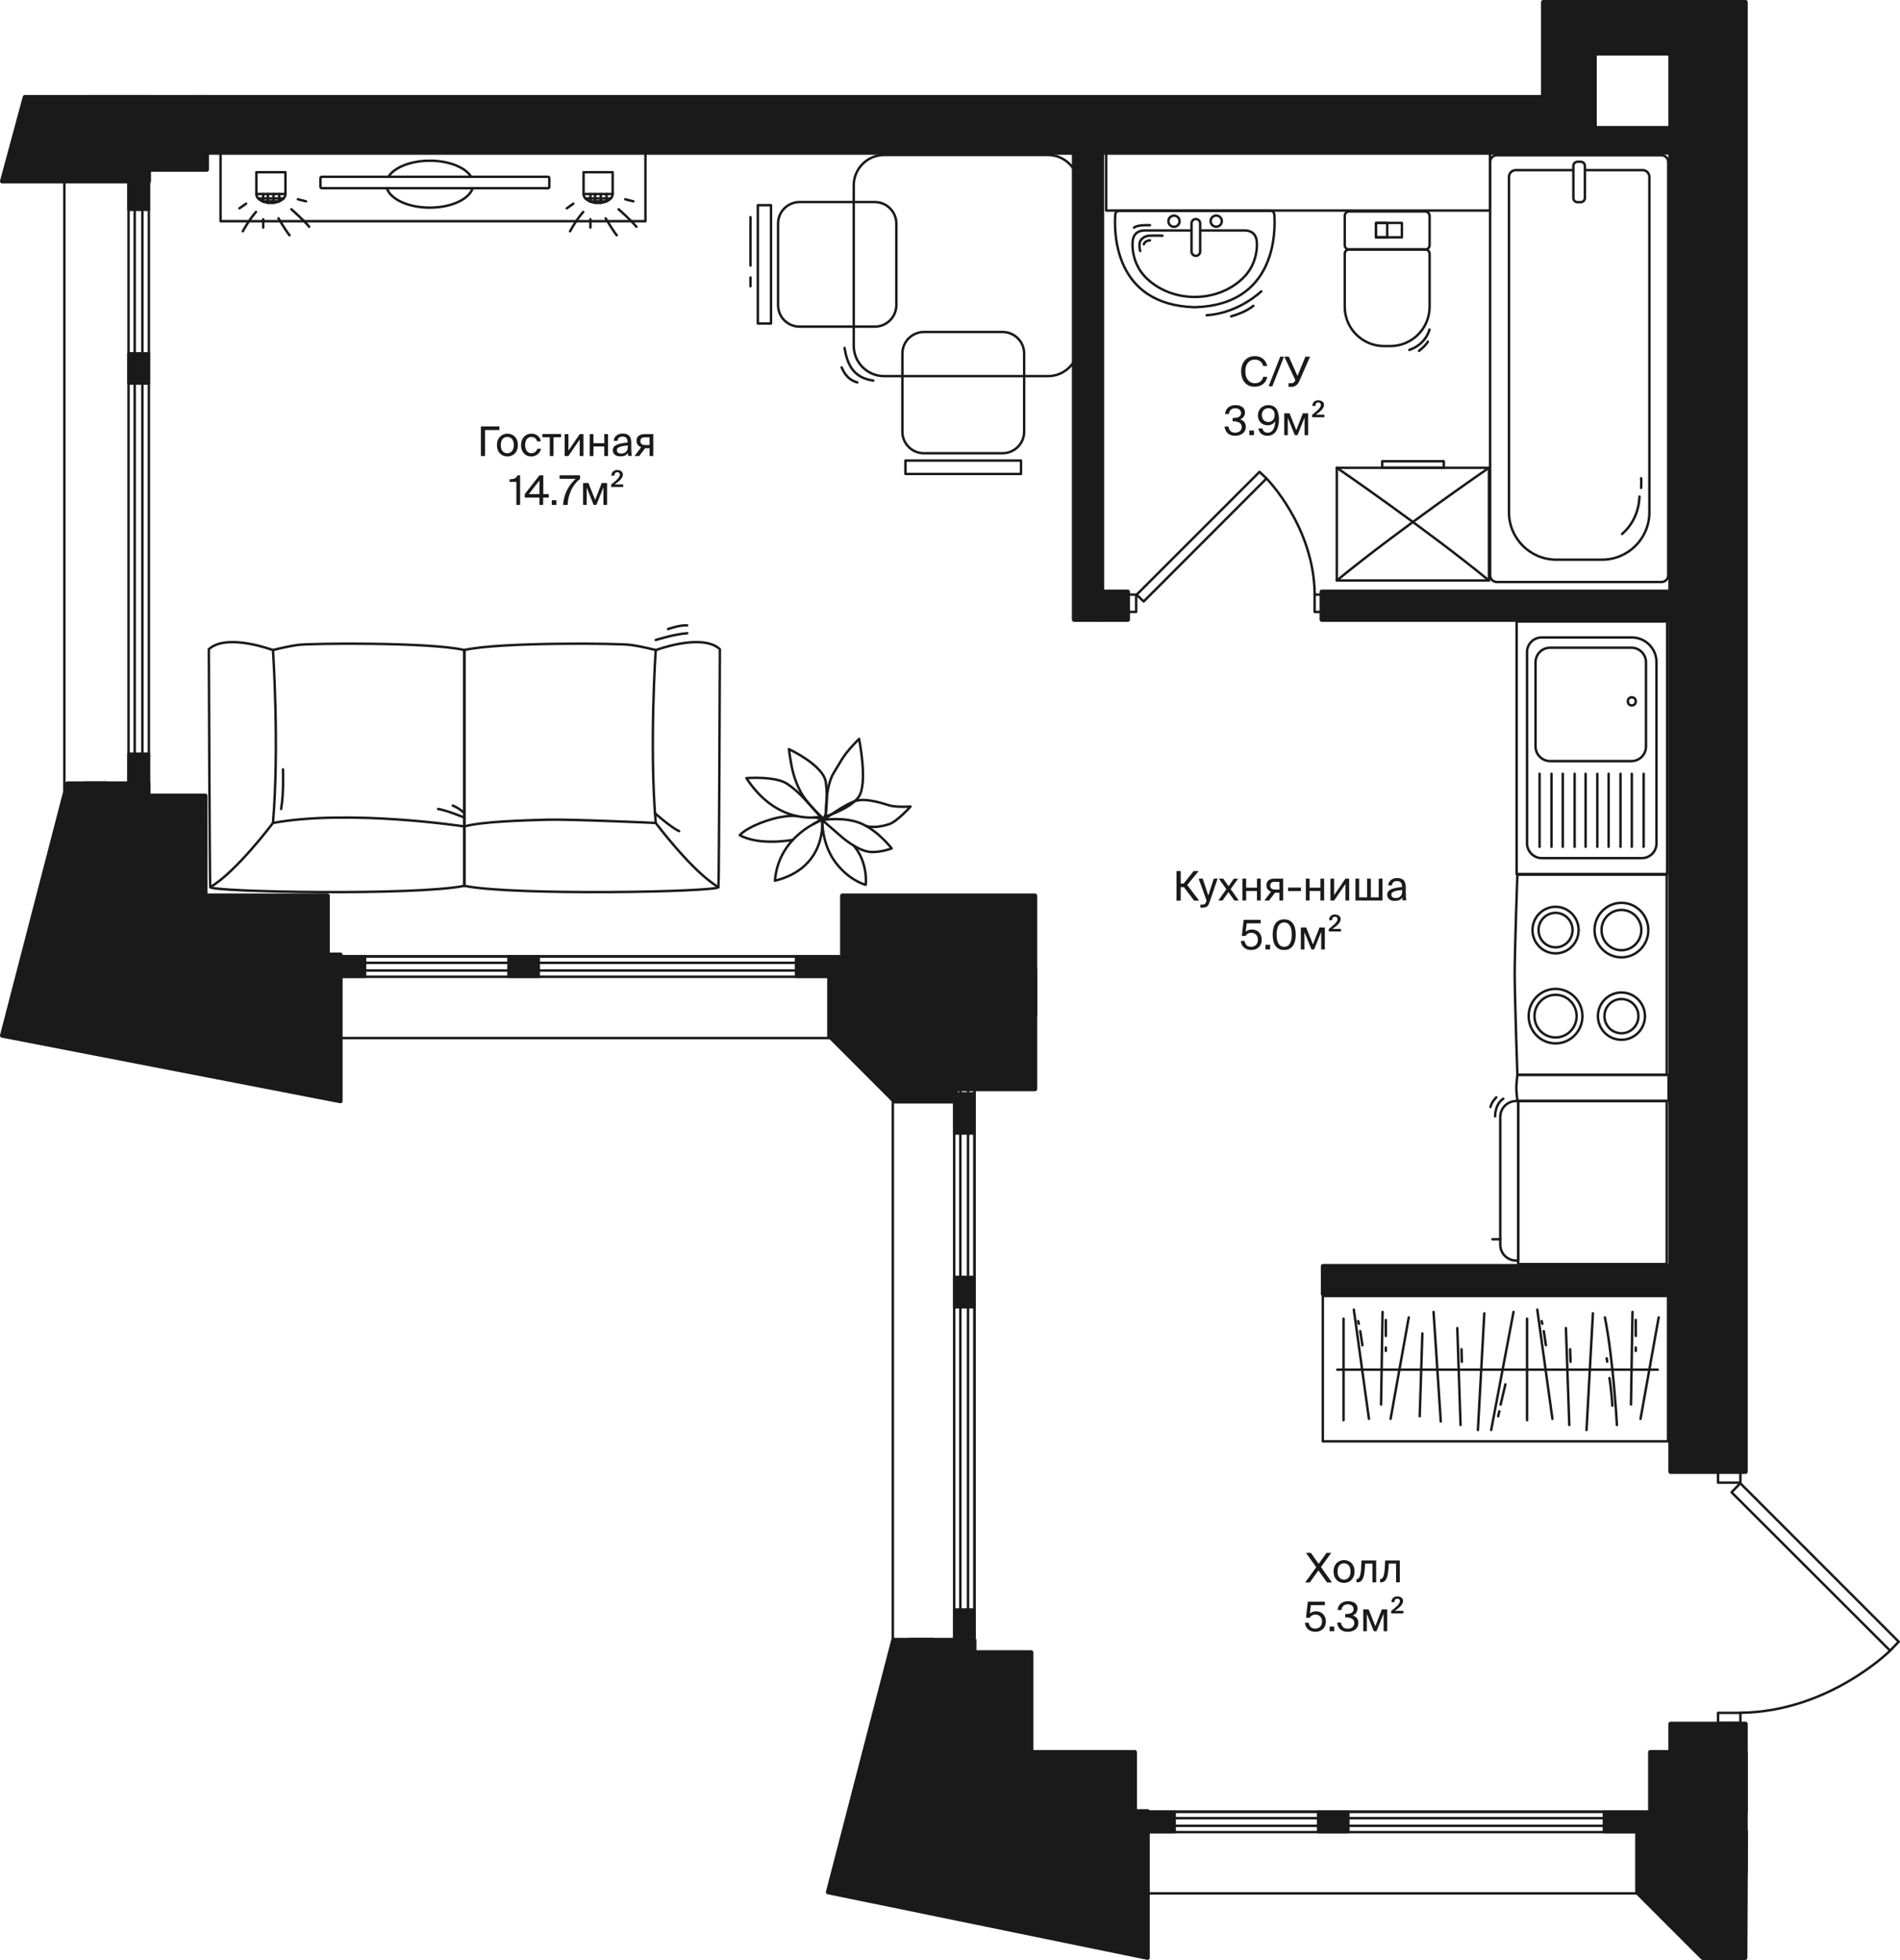 <?xml version="1.0" encoding="utf-8"?>
<!-- Generator: Adobe Illustrator 24.3.0, SVG Export Plug-In . SVG Version: 6.00 Build 0)  -->
<svg version="1.1" xmlns="http://www.w3.org/2000/svg" xmlns:xlink="http://www.w3.org/1999/xlink" x="0px" y="0px"
	 viewBox="0 0 1632.2 1683.1" style="enable-background:new 0 0 1632.2 1683.1;" xml:space="preserve">
<style type="text/css">
	.st0{fill:none;}
	.st1{fill:none;stroke:#1A1A1A;stroke-width:2.104;stroke-linecap:round;stroke-linejoin:round;stroke-miterlimit:10;}
	.st2{fill:none;stroke:#1A1A1A;stroke-width:2.104;stroke-linecap:round;stroke-linejoin:round;}
	.st3{fill:#1A1A1A;stroke:#1A1A1A;stroke-width:3.83;stroke-linecap:round;stroke-linejoin:round;}
	.st4{fill:#1A1A1A;stroke:#1A1A1A;stroke-width:2.104;stroke-linecap:round;stroke-linejoin:round;}
	.st5{fill:#1A1A1A;}
</style>
<g id="Coordinates">
	<polygon id="_x38_" class="st0" points="1456.7,1563.6 1456.7,120.5 122.3,120.5 122.3,845.3 821,845.3 821,1568.1 	"/>
</g>
<g id="Furniture">
	<g>
		
			<rect x="342.6" y="-21.9" transform="matrix(6.123234e-17 -1 1 6.123234e-17 211.365 532.567)" class="st1" width="58.7" height="365"/>
		<g>
			
				<rect x="223.3" y="144.7" transform="matrix(6.123234e-17 -1 1 6.123234e-17 75.511 389.899)" class="st1" width="18.7" height="25"/>
			<path class="st1" d="M245.2,166.6c0,4.3-5.6,7.7-12.5,7.7s-12.5-3.5-12.5-7.7"/>
			<line class="st1" x1="235" y1="174.2" x2="235" y2="166.6"/>
			<line class="st1" x1="243.6" y1="170.4" x2="221.8" y2="170.4"/>
			<polyline class="st1" points="225.5,172.9 239.9,172.9 239.9,166.6 			"/>
			<line class="st1" x1="230.1" y1="166.6" x2="230.1" y2="174.2"/>
			<line class="st1" x1="226.1" y1="166.6" x2="226.1" y2="173.1"/>
			<line class="st1" x1="211.4" y1="174.9" x2="205.7" y2="178.9"/>
			<path class="st1" d="M219.9,182c0,0-5.7,6.3-11.3,16.6"/>
			<line class="st1" x1="226.1" y1="188.3" x2="226.1" y2="195.4"/>
			<path class="st1" d="M239.2,187.5c0,0,6.4,10.8,9.5,14.5"/>
			<path class="st1" d="M250.3,179.7c0,0,10.7,9.4,15.3,15"/>
			<path class="st1" d="M255.9,171.1c0,0,2.4,0.7,7,1.8"/>
		</g>
		<g>
			
				<rect x="504.4" y="144.7" transform="matrix(6.123234e-17 -1 1 6.123234e-17 356.617 671.005)" class="st1" width="18.7" height="25"/>
			<path class="st1" d="M526.3,166.6c0,4.3-5.6,7.7-12.5,7.7c-6.9,0-12.5-3.5-12.5-7.7"/>
			<line class="st1" x1="516.1" y1="174.2" x2="516.1" y2="166.6"/>
			<line class="st1" x1="524.7" y1="170.4" x2="502.9" y2="170.4"/>
			<polyline class="st1" points="506.6,172.9 521,172.9 521,166.6 			"/>
			<line class="st1" x1="511.2" y1="166.6" x2="511.2" y2="174.2"/>
			<line class="st1" x1="507.2" y1="166.6" x2="507.2" y2="173.1"/>
			<line class="st1" x1="492.5" y1="174.9" x2="486.9" y2="178.9"/>
			<path class="st1" d="M501,182c0,0-5.7,6.3-11.3,16.6"/>
			<line class="st1" x1="507.2" y1="188.3" x2="507.2" y2="195.4"/>
			<path class="st1" d="M520.3,187.5c0,0,6.4,10.8,9.5,14.5"/>
			<path class="st1" d="M531.4,179.7c0,0,10.7,9.4,15.3,15"/>
			<path class="st1" d="M537.1,171.1c0,0,2.4,0.7,7,1.8"/>
		</g>
		<path class="st1" d="M334,151.3c5.2-7.7,19-13.3,35.2-13.3c16,0,29.7,5.4,35,13"/>
		<path class="st1" d="M405.9,162c-3.3,9.3-18.5,16.3-36.7,16.3c-18.2,0-33.3-7-36.7-16.2"/>
		<path class="st1" d="M471.9,152.9v7.6c0,0.6-0.5,1.1-1.1,1.1H276.4c-0.6,0-1.1-0.5-1.1-1.1v-7.6c0-0.6,0.5-1.1,1.1-1.1h194.3
			C471.4,151.8,471.9,152.3,471.9,152.9z"/>
	</g>
	<g>
		
			<rect x="1222.2" y="1027" transform="matrix(6.123234e-17 -1 1 6.123234e-17 109.363 2459.925)" class="st1" width="124.8" height="296.6"/>
		<line class="st1" x1="1148.8" y1="1176.2" x2="1424.1" y2="1176.2"/>
		<line class="st1" x1="1409.3" y1="1218.4" x2="1424.9" y2="1131.3"/>
		<line class="st1" x1="1401.1" y1="1206.1" x2="1402.4" y2="1126.6"/>
		<path class="st1" d="M1389,1223.7c0,0-3-56.1-10.3-92.4"/>
		<path class="st1" d="M1385.1,1207.1c0,0-0.6-12.1-2.5-23.7"/>
		<line class="st1" x1="1380.7" y1="1169.3" x2="1380.2" y2="1166.4"/>
		<line class="st1" x1="1405.2" y1="1160.1" x2="1405.2" y2="1157.2"/>
		<line class="st1" x1="1405.2" y1="1147.2" x2="1405.2" y2="1133.5"/>
		<line class="st1" x1="1368.4" y1="1127.8" x2="1362.9" y2="1228"/>
		<line class="st1" x1="1348.1" y1="1223.7" x2="1345.2" y2="1140.5"/>
		<line class="st1" x1="1349.2" y1="1169.4" x2="1348.8" y2="1158.7"/>
		<line class="st1" x1="1176" y1="1218.4" x2="1163" y2="1124.6"/>
		<line class="st1" x1="1154.2" y1="1132.4" x2="1154.2" y2="1219.6"/>
		<line class="st1" x1="1170.4" y1="1155.2" x2="1168.5" y2="1143.1"/>
		<line class="st1" x1="1167.3" y1="1136.8" x2="1166.7" y2="1134.5"/>
		<line class="st1" x1="1333.6" y1="1218.4" x2="1320.6" y2="1124.6"/>
		<line class="st1" x1="1311.8" y1="1132.4" x2="1311.8" y2="1219.6"/>
		<line class="st1" x1="1281" y1="1228" x2="1300.2" y2="1126.6"/>
		<line class="st1" x1="1275.1" y1="1127.8" x2="1269.6" y2="1228"/>
		<line class="st1" x1="1254.7" y1="1223.7" x2="1251.9" y2="1140.5"/>
		<line class="st1" x1="1237.7" y1="1220.7" x2="1231.5" y2="1126.6"/>
		<line class="st1" x1="1221.9" y1="1145.1" x2="1219.6" y2="1216.2"/>
		<line class="st1" x1="1194.6" y1="1218.4" x2="1210.2" y2="1131.3"/>
		<line class="st1" x1="1186.4" y1="1206.1" x2="1187.7" y2="1126.6"/>
		<line class="st1" x1="1190.5" y1="1160.1" x2="1190.5" y2="1157.2"/>
		<line class="st1" x1="1190.5" y1="1147.2" x2="1190.5" y2="1133.5"/>
		<line class="st1" x1="1255.8" y1="1169.4" x2="1255.5" y2="1158.7"/>
		<line class="st1" x1="1287" y1="1216.2" x2="1288" y2="1211.9"/>
		<line class="st1" x1="1289.1" y1="1206.2" x2="1293.2" y2="1188.8"/>
		<line class="st1" x1="1328" y1="1155.2" x2="1326.2" y2="1143.1"/>
		<line class="st1" x1="1324.9" y1="1136.8" x2="1324.4" y2="1134.5"/>
	</g>
	<g>
		<path class="st1" d="M725.5,298.8c2.1,11.7,5.9,25.5,24.7,28"/>
		<path class="st1" d="M723,315.5c1.7,3.3,4.2,10.3,13.5,12.9"/>
		<g>
			<rect x="777.8" y="395.5" class="st1" width="99.3" height="11.5"/>
			<path class="st1" d="M793.7,389.2h67.6c10.2,0,18.5-8.3,18.5-18.5v-67.1c0-10.2-8.3-18.5-18.5-18.5h-67.6
				c-10.2,0-18.5,8.3-18.5,18.5v67.1C775.2,381,783.4,389.2,793.7,389.2z"/>
		</g>
		<g>
			<g>
				
					<rect x="605.8" y="221.4" transform="matrix(6.123234e-17 -1 1 6.123234e-17 429.62 883.615)" class="st1" width="101.6" height="11.3"/>
				<path class="st1" d="M668.4,262v-70c0-10.2,8.3-18.5,18.5-18.5h64.6c10.2,0,18.5,8.3,18.5,18.5v70c0,10.2-8.3,18.5-18.5,18.5
					h-64.6C676.6,280.5,668.4,272.2,668.4,262z"/>
			</g>
			<line class="st1" x1="644.7" y1="186.5" x2="644.7" y2="228"/>
			<line class="st1" x1="644.7" y1="238.3" x2="644.7" y2="245.8"/>
		</g>
		<path class="st1" d="M926.4,159.2v137.7c0,14.4-11.7,26.1-26.1,26.1H759.5c-14.4,0-26.1-11.7-26.1-26.1V159.2
			c0-14.4,11.7-26.1,26.1-26.1h140.8C914.7,133.1,926.4,144.8,926.4,159.2z"/>
	</g>
	<g>
		<path class="st1" d="M738,634.5c0,0,7.9,39.1-0.6,50.2c-7.8,10.2-27.9,16.3-27.9,16.3s-0.9-25.4,6.9-37.6
			C724.1,651.1,724.1,648.6,738,634.5z"/>
		<path class="st1" d="M707.5,704.1c0,0,18.8-14.1,28.2-16.5c9.3-2.4,23.8,2.7,28.6,4.1c6,1.7,17.9,0.9,17.9,0.9
			s-11.7,13.2-18.8,15.3c-4.3,1.3-12.1,3.3-19.3,1.5"/>
		<path class="st1" d="M706.3,704.2c0,0,19.7-3.3,34.2,3.3s25.5,21.1,25.5,21.1s-10.1,3.7-18.3,3c-10.6-0.8-23.8-12.2-23.8-12.2
			L706.3,704.2z"/>
		<path class="st1" d="M677.7,643.3c0,0,29.7,13.8,31.7,28.3s0.1,27.4-0.5,28.5c-0.6,1.1-1.4,3-1.4,3s-15.1-13.6-20.3-24.2
			C682,668.3,680.1,661,677.7,643.3z"/>
		<path class="st1" d="M704.8,701.3c0,0-36.2,8.9-63.6-33.1c0,0,24.8-2,35.2,5C686.9,680.3,692.7,688.1,704.8,701.3z"/>
		<path class="st1" d="M665.7,756.3c45.2-11.1,40.6-52.1,40.6-52.1S668.9,716.9,665.7,756.3z"/>
		<path class="st1" d="M685.1,700.9c0,0-9.3-1.9-27,4.1c-17.8,6-22.6,12.2-22.6,12.2c17.2,9.5,45.7,4,45.7,4"/>
		<polyline class="st1" points="699,707.5 706.4,703.2 699.8,702 		"/>
		<path class="st1" d="M733.4,726.2c12.6,14.7,10.3,33.6,10.3,33.6s-13.6-3.1-25.7-18.9c-12.1-15.8-11.6-35.8-11.6-35.8"/>
	</g>
	
		<rect x="1088.4" y="-10.8" transform="matrix(-1.836970e-16 1 -1 -1.836970e-16 1269.163 -961.104)" class="st2" width="53.5" height="329.7"/>
	<g>
		<path class="st2" d="M958.1,184.1c-1.1,14.6-1.6,77.7,68.1,79.7l0.4,0c69.7-2,69.2-65.1,68.1-79.7c-0.1-1.7-1.5-3-3.2-3H961.3
			C959.6,181.1,958.2,182.4,958.1,184.1z"/>
		<path class="st2" d="M1023.1,197.9c-8.5,0-31.2,0-39.9,0c-3.6,0-8,1.4-9.6,6.3c-1.6,5.1-1.4,21.6,10.2,33.6
			c10,10.3,25.1,17.2,42.5,17.2c17.4,0,32.5-6.9,42.5-17.2c11.6-12,11.9-28.4,10.2-33.6c-1.6-4.8-6-6.3-9.6-6.3
			c-8.1,0-28.3,0-37.9,0"/>
		<path class="st2" d="M1031,191.9V216c0,2-1.6,3.7-3.7,3.7l0,0c-2,0-3.7-1.6-3.7-3.7v-24.2c0-2,1.6-3.7,3.7-3.7l0,0
			C1029.4,188.2,1031,189.8,1031,191.9z"/>
		
			<ellipse transform="matrix(0.183 -0.983 0.983 0.183 637.246 1146.859)" class="st2" cx="1008.8" cy="189.9" rx="4.8" ry="4.8"/>
		<circle class="st2" cx="1044.8" cy="189.9" r="4.8"/>
		<path class="st2" d="M987.9,193.4c0,0-10.9-0.6-13.7,2.1"/>
		<path class="st2" d="M1083.5,250.2c0,0-19.4,18.8-46.9,20.5"/>
		<path class="st2" d="M1076.7,262.6c0,0-5.7,5.2-19.1,9.1"/>
		<path class="st2" d="M998.6,202.4c0,0-7.5-0.2-11.4,0s-8,3.1-8.3,6.8c-0.3,3.7,0.6,6.3,0.6,6.3"/>
		<path class="st2" d="M987.9,206.4c0,0-4.3,0.1-5.3,3.4"/>
	</g>
	<g>
		<path class="st2" d="M1155.2,185.4v25.1c0,2.1,1.7,3.8,3.8,3.8h65.3c2.1,0,3.8-1.7,3.8-3.8v-25.1c0-2.1-1.7-3.8-3.8-3.8H1159
			C1156.9,181.6,1155.2,183.3,1155.2,185.4z"/>
		<path class="st2" d="M1155.2,263.4V218c0-2.1,1.7-3.8,3.8-3.8h65.3c2.1,0,3.8,1.7,3.8,3.8v45.4c0,18.7-15.1,33.8-33.8,33.8h-5.2
			C1170.3,297.2,1155.2,282.1,1155.2,263.4z"/>
		
			<rect x="1186.9" y="186.5" transform="matrix(-1.836970e-16 1 -1 -1.836970e-16 1390.802 -995.487)" class="st2" width="12.4" height="22.3"/>
		
			<rect x="1180.6" y="192.8" transform="matrix(-1.836970e-16 1 -1 -1.836970e-16 1384.472 -989.157)" class="st2" width="12.4" height="9.6"/>
		<path class="st2" d="M1228,283c0,0-2.7,12.4-17.3,17.5"/>
		<path class="st2" d="M1219,301.3c0,0,5.6-4.3,7.6-7.9"/>
	</g>
	<g>
		<rect x="1148.4" y="401.7" class="st2" width="130.7" height="96.8"/>
		<rect x="1187.4" y="396.1" class="st2" width="52.9" height="5.6"/>
		<path class="st2" d="M1148.4,401.7c0,0,77.8,53.4,130.7,96.8"/>
		<path class="st2" d="M1279.1,401.7c0,0-77.8,53.4-130.7,96.8"/>
	</g>
	<g>
		<path class="st2" d="M1280.1,494V139.1c0-3.2,2.6-5.8,5.8-5.8h141.4c3.2,0,5.8,2.6,5.8,5.8V494c0,3.2-2.6,5.8-5.8,5.8h-141.4
			C1282.7,499.8,1280.1,497.2,1280.1,494z"/>
		<path class="st2" d="M1362.1,146.1h49c3.2,0,5.8,2.6,5.8,5.8V440c0,22.4-18.2,40.6-40.6,40.6h-39.4c-22.4,0-40.6-18.2-40.6-40.6
			V151.9c0-3.2,2.6-5.8,5.8-5.8h49.2"/>
		<path class="st2" d="M1351.6,170v-27.5c0-2,1.6-3.6,3.6-3.6h2.7c2,0,3.6,1.6,3.6,3.6V170c0,2-1.6,3.6-3.6,3.6h-2.7
			C1353.3,173.7,1351.6,172.1,1351.6,170z"/>
		<path class="st2" d="M1393.4,458.5c0,0,14.2-10.4,15-32.1"/>
		<path class="st2" d="M1409.8,419c0,0,0.3-6.1,0-8.3"/>
	</g>
	<g>
		<rect x="1302.9" y="533.7" class="st1" width="129.3" height="216.9"/>
		<path class="st1" d="M1324.5,736.9h85.9c7,0,12.6-5.6,12.6-12.6V568.6c0-11.7-9.5-21.2-21.2-21.2h-77.4c-7,0-12.6,5.6-12.6,12.6
			v164.3C1311.9,731.3,1317.6,736.9,1324.5,736.9z"/>
		<path class="st1" d="M1331.7,653.6h69.7c7,0,12.6-5.6,12.6-12.6v-72.2c0-7-5.6-12.6-12.6-12.6h-69.7c-7,0-12.6,5.6-12.6,12.6V641
			C1319.1,648,1324.8,653.6,1331.7,653.6z"/>
		<ellipse class="st1" cx="1401.8" cy="602.3" rx="3.4" ry="3.5"/>
		<line class="st1" x1="1322.6" y1="664.5" x2="1322.6" y2="727.2"/>
		<line class="st1" x1="1332.8" y1="664.5" x2="1332.8" y2="727.2"/>
		<line class="st1" x1="1342.5" y1="664.5" x2="1342.5" y2="727.2"/>
		<line class="st1" x1="1352.7" y1="664.5" x2="1352.7" y2="727.2"/>
		<line class="st1" x1="1362.1" y1="664.5" x2="1362.1" y2="727.2"/>
		<line class="st1" x1="1372.2" y1="664.5" x2="1372.2" y2="727.2"/>
		<line class="st1" x1="1381.9" y1="664.5" x2="1381.9" y2="727.2"/>
		<line class="st1" x1="1392.1" y1="664.5" x2="1392.1" y2="727.2"/>
		<line class="st1" x1="1401.8" y1="664.5" x2="1401.8" y2="727.2"/>
		<line class="st1" x1="1412" y1="664.5" x2="1412" y2="727.2"/>
	</g>
	<g>
		<path class="st1" d="M1303.5,923h128.3V751.1h-128.3c0,0-2.3,64.5-2.3,85.9C1301.3,858.6,1303.5,923,1303.5,923z"/>
		<ellipse class="st1" cx="1336.3" cy="872.6" rx="18.1" ry="18.3"/>
		<ellipse class="st1" cx="1336.3" cy="872.6" rx="23.1" ry="23.4"/>
		<ellipse class="st1" cx="1392.9" cy="872.6" rx="14.6" ry="14.7"/>
		<ellipse class="st1" cx="1392.9" cy="872.6" rx="20.2" ry="20.3"/>
		<ellipse class="st1" cx="1392.9" cy="798.7" rx="17.1" ry="17.3"/>
		<ellipse class="st1" cx="1392.9" cy="798.7" rx="23.1" ry="23.4"/>
		<ellipse class="st1" cx="1336.3" cy="798.7" rx="14.6" ry="14.8"/>
		<ellipse class="st1" cx="1336.3" cy="798.7" rx="19.8" ry="20"/>
	</g>
	<g>
		<path class="st1" d="M1303.5,945.4h129.9V923h-129.9c0,0-0.9,8.4-0.9,11.2S1303.5,945.4,1303.5,945.4z"/>
	</g>
	<g>
		
			<rect x="1298" y="951.7" transform="matrix(6.123234e-17 -1 1 6.123234e-17 352.505 2383.514)" class="st1" width="140" height="127.6"/>
		<path class="st1" d="M1304.2,1082.6V945.5h-1.7c-7.6,0-13.7,6.1-13.7,13.7v109.6c0,7.6,6.1,13.7,13.7,13.7H1304.2z"/>
		<line class="st1" x1="1288.8" y1="1064.2" x2="1282.1" y2="1064.2"/>
		<path class="st1" d="M1284.4,958.7c0,0-0.5-10.1,7-15.2"/>
		<path class="st1" d="M1285.4,942.3c0,0-3.9,3.7-5,8.3"/>
	</g>
	<g>
		<g>
			<path class="st1" d="M563.3,558.3c0,0,38-14.3,54.1-1.7"/>
			<path class="st1" d="M398.9,558.3c0,50.6,0,202.4,0,202.4c42.3,8.6,216.8,5.3,218.3,1.1c0.5-1.2,1.2-204.3,1.2-204.3"/>
			<path class="st1" d="M398.9,558.3"/>
			<path class="st1" d="M617.2,761.8c-22.1-12.7-53.9-55.1-53.9-55.1c-5.6-66.2,0-148.5,0-148.5s-11.5-3-21.7-4.4
				s-113.2-2.5-142.6,4.4"/>
			<path class="st1" d="M234.6,558.3c0,0-38-14.3-54.1-1.7"/>
			<path class="st1" d="M398.9,558.3c0,50.6,0,202.4,0,202.4c-42.3,8.6-216.8,5.3-218.3,1.1c-0.5-1.2-1.2-204.4-1.2-204.4"/>
			<path class="st1" d="M180.6,761.8c22.1-12.7,53.9-55.1,53.9-55.1c5.6-66.2,0-148.5,0-148.5s11.5-3,21.7-4.4
				c10.2-1.4,113.2-2.5,142.6,4.4"/>
			<path class="st1" d="M563.3,706.7c0,0-72.8-3.3-92.8-2.8c-20,0.6-56.3,1.5-71.6,5.8c0,0-98.6-15-164.4-3"/>
			<path class="st1" d="M527.8,553.3"/>
			<path class="st1" d="M518.3,553.1"/>
		</g>
		<path class="st1" d="M563.3,549.6c0,0,16.4-5.2,27.1-5.8"/>
		<path class="st1" d="M573.9,540.2c0,0,10.4-3.7,16.4-3.1"/>
		<path class="st1" d="M243.1,660.7c0,0,0.8,20.4-1.6,34"/>
		<path class="st1" d="M562.6,698.3c0,0,14,12.5,20.8,15.4"/>
		<path class="st1" d="M398.9,702.1c0,0-14.6-6.1-22.5-7.4"/>
		<path class="st1" d="M398.9,698.3c0,0-3.9-4.1-9.9-6.5"/>
	</g>
</g>
<g id="Walls">
	<rect x="169.3" y="83.5" class="st3" width="1177.6" height="47.5"/>
	<rect x="1325.7" y="1.9" class="st3" width="44.1" height="129"/>
	<rect x="1361.6" y="1.9" class="st3" width="80" height="43.9"/>
	<rect x="922.7" y="101.4" class="st3" width="23.9" height="430.7"/>
	<rect x="944" y="508.2" class="st3" width="24.8" height="23.9"/>
	<rect x="1136.6" y="1087.3" class="st3" width="303.6" height="23.9"/>
	<rect x="1435.1" y="1480.4" class="st3" width="64.4" height="75.2"/>
	<rect x="1435.1" y="1.9" class="st3" width="64.4" height="1261.9"/>
	<rect x="1135.5" y="508.2" class="st3" width="338.6" height="23.9"/>
	<rect x="1361.6" y="110.1" class="st3" width="80" height="20.8"/>
	<rect x="75.5" y="83.5" class="st3" width="102.1" height="62.1"/>
	<polygon class="st3" points="21.4,83.5 1.9,155.6 127.8,155.6 127.9,83.5 	"/>
	<rect x="781.7" y="1408.4" class="st3" width="55.2" height="199.3"/>
	<rect x="872.3" y="1504.7" class="st3" width="102.5" height="103"/>
	<rect x="1417.7" y="1504.7" class="st3" width="81.8" height="103"/>
	<rect x="825.4" y="1419" class="st3" width="60.4" height="188.7"/>
	<polygon class="st3" points="796,1555.5 801.3,1408.4 767.5,1408.4 711.4,1624.8 985.8,1681.1 985.8,1555.5 	"/>
	<polygon class="st3" points="1499.7,1572.8 1406.6,1572.8 1406.6,1625.1 1462.7,1681.2 1499.2,1681.2 	"/>
	<rect x="72.2" y="672.9" class="st3" width="55.2" height="199.3"/>
	<rect x="162.8" y="769.2" class="st3" width="118.6" height="103"/>
	<rect x="723.6" y="769.2" class="st3" width="165.5" height="103"/>
	<rect x="786.1" y="832.2" class="st3" width="103" height="103"/>
	<rect x="115.9" y="683.4" class="st3" width="60.4" height="188.7"/>
	<polygon class="st3" points="86.5,819.9 91.8,672.9 58,672.9 1.9,889.2 292.4,945.5 292.4,819.9 	"/>
	<polygon class="st3" points="821.5,837.2 712.5,837.2 712.5,889.6 768.6,945.7 821,945.7 	"/>
</g>
<g id="Windows">
	<g>
		<rect x="110.4" y="303.4" class="st4" width="17.5" height="26"/>
		<rect x="110.4" y="145.7" class="st4" width="17.5" height="34.5"/>
		<rect x="110.4" y="647.2" class="st4" width="17.5" height="37.4"/>
		<rect x="110.4" y="141.2" class="st2" width="17.5" height="544.7"/>
		<rect x="115.7" y="141.2" class="st2" width="6.6" height="544.7"/>
	</g>
	<g>
		<rect x="819.7" y="1096.6" class="st4" width="17.5" height="26"/>
		<rect x="819.7" y="938.9" class="st4" width="17.5" height="34.5"/>
		<rect x="819.7" y="1382.1" class="st4" width="17.5" height="37.4"/>
		<rect x="819.7" y="934.3" class="st2" width="17.5" height="485.4"/>
		<rect x="767" y="934.3" class="st2" width="70.1" height="485.4"/>
		<rect x="825" y="934.3" class="st2" width="6.6" height="485.4"/>
	</g>
	<g>
		<rect x="1132.3" y="1555.8" class="st4" width="26" height="17.5"/>
		<rect x="974.6" y="1555.8" class="st4" width="34.5" height="17.5"/>
		<rect x="1377.8" y="1555.8" class="st4" width="37.4" height="17.5"/>
		<rect x="970" y="1555.8" class="st2" width="485.4" height="17.5"/>
		<rect x="970" y="1555.8" class="st2" width="485.4" height="70.1"/>
		<rect x="970" y="1561.3" class="st2" width="485.4" height="6.6"/>
	</g>
	<g>
		<rect x="436.8" y="821.3" class="st4" width="26" height="17.5"/>
		<rect x="279.1" y="821.3" class="st4" width="34.5" height="17.5"/>
		<rect x="683.8" y="821.3" class="st4" width="37.4" height="17.5"/>
		<rect x="274.5" y="821.3" class="st2" width="446.3" height="17.5"/>
		<rect x="274.5" y="821.3" class="st2" width="446.3" height="70.1"/>
		<rect x="274.5" y="826.8" class="st2" width="446.3" height="6.6"/>
	</g>
	<line class="st2" x1="55.3" y1="83.5" x2="55.3" y2="716.1"/>
</g>
<g id="Doors">
	<g>
		<rect x="1475.9" y="1263.9" class="st1" width="19.2" height="9.3"/>
		<polygon class="st1" points="1631.1,1409.8 1495,1273.7 1487.5,1281.5 1623.7,1417.5 		"/>
		<rect x="1475.9" y="1470.9" class="st1" width="19.2" height="8.6"/>
		<path class="st1" d="M1623.7,1417.5c0,0-52.9,52.6-128.5,53.3"/>
	</g>
	<g>
		
			<rect x="965" y="514.4" transform="matrix(6.123234e-17 -1 1 6.123234e-17 454.423 1490.48)" class="st1" width="14.9" height="7.2"/>
		<polygon class="st1" points="1082,405.2 976.4,510.7 982.5,516.5 1088,410.9 		"/>
		
			<rect x="1125.2" y="514.7" transform="matrix(6.123234e-17 -1 1 6.123234e-17 614.639 1650.696)" class="st1" width="14.9" height="6.7"/>
		<path class="st1" d="M1088,410.9c0,0,40.8,41,41.4,99.6"/>
	</g>
</g>
<g id="Numbers">
	<g>
		<path class="st5" d="M1130.7,1345.8l-8.8-12.3h4.2l6.7,9.4l6.8-9.4h4l-8.8,12.2l9.4,13.2h-4.2l-7.4-10.3l-7.4,10.3h-4
			L1130.7,1345.8z"/>
		<path class="st5" d="M1163.6,1349.5c0,6.8-4.7,9.8-9,9.8c-4.4,0-9-3-9-9.8s4.7-9.8,9-9.8C1159,1339.7,1163.6,1342.7,1163.6,1349.5
			z M1154.6,1356.5c2.9,0,5.6-2.2,5.6-7c0-5-2.7-7-5.6-7s-5.6,1.9-5.6,7C1149,1354.5,1151.7,1356.5,1154.6,1356.5z"/>
		<path class="st5" d="M1182.2,1358.8h-3.2v-16.1h-6.3l-0.3,4.6c-0.5,7.6-2.1,11.5-6.5,11.5h-0.6v-2.8h0.3c1.7,0,3.3-1.8,3.7-9.6
			l0.3-6.4h12.6V1358.8z"/>
		<path class="st5" d="M1202.5,1358.8h-3.2v-16.1h-6.3l-0.3,4.6c-0.5,7.6-2.1,11.5-6.5,11.5h-0.6v-2.8h0.3c1.7,0,3.3-1.8,3.7-9.6
			l0.3-6.4h12.6V1358.8z"/>
		<path class="st5" d="M1135.7,1392.5c0-4.2-2.9-6-5.7-6c-2.6,0-4.3,1.5-4.9,2.8l-3.2-0.2l1.6-13.7h14.6v3h-12l-0.9,7.2
			c1.4-1.3,3.4-1.9,5.5-1.9c4.4,0,8.3,3.2,8.3,8.8c0,5.8-4.3,8.8-9,8.8c-5.8,0-8.6-3.7-9-7.8h3.3c0.5,3.2,2.2,5.1,5.7,5.1
			C1133,1398.6,1135.7,1396.4,1135.7,1392.5z"/>
		<path class="st5" d="M1142.2,1400.8v-4h4v4H1142.2z"/>
		<path class="st5" d="M1163.4,1393.7c0-3.6-3.3-4.8-7.3-4.8h-0.5v-2.9h0.4c4.4,0,6.8-1.2,6.8-4.2c0-2.7-2.2-4.1-4.9-4.1
			c-3.4,0-5.3,2-5.5,4.9h-3.3c0.4-4.5,3.6-7.6,8.9-7.6c4.4,0,8.2,1.8,8.2,6.4c0,2.6-1.5,4.8-4.1,5.9c3.8,1.2,4.8,3.7,4.8,6.4
			c0,5.1-4.3,7.6-9.2,7.6c-6,0-8.6-3.7-9-7.9h3.3c0.4,3.1,2.2,5.3,5.8,5.3C1161.1,1398.6,1163.4,1396.9,1163.4,1393.7z"/>
		<path class="st5" d="M1191.7,1400.8h-3.1v-15.1l-6.1,15.1h-2.3l-6-14.9v14.9h-3.1V1382h4.6l5.8,14.5l5.6-14.5h4.6V1400.8z"/>
		<path class="st5" d="M1205.3,1374.8c0,2.8-2.6,5.5-7.1,8.5h7.4v2.2h-10.5v-2.1c4.7-3.7,7.5-6.2,7.5-8.5c0-1.4-0.9-2.1-2.2-2.1
			s-2.5,0.8-2.5,3h-2.6c0-2.9,2-4.9,5.1-4.9C1203.2,1371,1205.3,1372.3,1205.3,1374.8z"/>
	</g>
	<g>
		<path class="st5" d="M1088.7,323.6c-1.1,5.6-5.5,8.5-11,8.5c-7.3,0-11.5-5.5-11.5-13.2c0-7.8,4.7-13.1,11.8-13.1
			c5.3,0,9.5,3.1,10.6,8.5h-3.5c-0.7-3.2-3.3-5.5-7.3-5.5c-4.5,0-8,3.5-8,10.1c0,6.4,3.4,10.2,8.1,10.2c4.1,0,6.5-2.3,7.3-5.5
			H1088.7z"/>
		<path class="st5" d="M1089.8,331.7l10-25.4h3.2l-10,25.4H1089.8z"/>
		<path class="st5" d="M1106.9,332.2v-3.1h2.4c1.3,0,2.3-0.4,3-1.7l0.5-0.9l-9.5-20.2h3.9l7.4,16.5l6.8-16.5h4l-9.3,21.2
			c-1.4,2.9-3.5,4.7-6.5,4.7H1106.9z"/>
		<path class="st5" d="M1066.7,366.6c0-3.6-3.3-4.8-7.3-4.8h-0.5v-2.9h0.4c4.4,0,6.8-1.2,6.8-4.2c0-2.7-2.2-4.1-4.9-4.1
			c-3.4,0-5.3,2-5.5,4.9h-3.3c0.4-4.5,3.6-7.6,8.9-7.6c4.4,0,8.2,1.8,8.2,6.4c0,2.6-1.5,4.8-4.1,5.9c3.8,1.2,4.8,3.7,4.8,6.4
			c0,5.1-4.3,7.6-9.2,7.6c-6,0-8.6-3.7-9-7.9h3.3c0.4,3.1,2.2,5.3,5.8,5.3C1064.3,371.5,1066.7,369.8,1066.7,366.6z"/>
		<path class="st5" d="M1073.2,373.7v-4h4v4H1073.2z"/>
		<path class="st5" d="M1095.5,361.7c-1.2,2-3.4,3.5-6.7,3.5c-4.7,0-8.2-3.5-8.2-8.6c0-4.7,3.5-8.7,8.9-8.7c6.3,0,9.2,4.4,9.2,12.3
			c0,7.1-2.6,14-9.9,14c-5,0-7.3-3.1-7.8-6.3h3.5c0.4,2.3,2.1,3.7,4.7,3.7C1093.2,371.5,1095.3,367.6,1095.5,361.7z M1089.6,350.5
			c-3.3,0-5.6,2.5-5.6,5.9s2.3,6,5.5,6c3.3,0,5.5-2.5,5.5-6C1095.1,353,1093,350.5,1089.6,350.5z"/>
		<path class="st5" d="M1123.8,373.7h-3.1v-15.1l-6.1,15.1h-2.3l-6-14.9v14.9h-3.1v-18.8h4.6l5.8,14.5l5.6-14.5h4.6V373.7z"/>
		<path class="st5" d="M1137.4,347.6c0,2.8-2.6,5.5-7.1,8.5h7.4v2.2h-10.5v-2.1c4.7-3.7,7.5-6.2,7.5-8.5c0-1.4-0.9-2.1-2.2-2.1
			s-2.5,0.8-2.5,3h-2.6c0-2.9,2-4.9,5.1-4.9C1135.3,343.9,1137.4,345.2,1137.4,347.6z"/>
	</g>
	<g>
		<path class="st5" d="M1017,761.8h-2.7v11.6h-3.6v-25.4h3.6v10.7h2.6l8.5-10.7h4.3l-9.8,12l10.2,13.4h-4.3L1017,761.8z"/>
		<path class="st5" d="M1031.1,776.8h1.3c2.1,0,3.1-0.1,4-3.1l0.1-0.4l-6.8-18.8h3.5l4.8,14.5l4.7-14.5h3.3l-6.7,19.6
			c-1.4,4.1-2.3,5.3-6.5,5.3h-1.6V776.8z"/>
		<path class="st5" d="M1057.2,763.5l7,9.8h-3.8l-5.1-7.2l-5.1,7.2h-3.6l6.9-9.7l-6.5-9.1h3.8l4.6,6.5l4.6-6.5h3.6L1057.2,763.5z"/>
		<path class="st5" d="M1079.8,773.3v-8.2h-9.3v8.2h-3.2v-18.8h3.2v7.8h9.3v-7.8h3.2v18.8H1079.8z"/>
		<path class="st5" d="M1102.3,773.3h-3.2v-6.7h-3.3c-0.2,0-0.4,0-0.5,0l-5.1,6.7h-4l5.7-7.6c-2.4-0.8-4-2.6-4-5.4
			c0-3.9,2.7-5.8,7-5.8h7.4V773.3z M1095.1,757.2c-2.3,0-3.9,1-3.9,3.3c0,2.6,2,3.4,4.2,3.4h3.7v-6.6H1095.1z"/>
		<path class="st5" d="M1106.5,765.2v-3h11.1v3H1106.5z"/>
		<path class="st5" d="M1134.3,773.3v-8.2h-9.3v8.2h-3.2v-18.8h3.2v7.8h9.3v-7.8h3.2v18.8H1134.3z"/>
		<path class="st5" d="M1155.8,759.1l-9.7,14.2h-3.2v-18.8h3.2v14.2l9.7-14.2h3.2v18.8h-3.2V759.1z"/>
		<path class="st5" d="M1187.6,773.3h-23.2v-18.8h3.2v16.1h6.8v-16.1h3.2v16.1h6.8v-16.1h3.2V773.3z"/>
		<path class="st5" d="M1191.7,768.3c0-4.4,5-5.8,12.7-6.6v-0.5c0-3.5-1.9-4.6-4.3-4.6c-2.7,0-4.2,1.4-4.3,3.7h-3.3
			c0.3-4.1,3.9-6.3,7.6-6.3c5.2,0,7.5,2.5,7.5,7.8l0,4.3c0,3.2,0.1,5.3,0.5,7.1h-3.2c-0.1-0.7-0.2-1.5-0.2-2.6c-1.2,2-3.1,3-6.4,3
			C1194.6,773.8,1191.7,771.8,1191.7,768.3z M1204.7,764.2c-5.8,0.6-9.5,1.4-9.5,4c0,1.8,1.4,3,3.6,3c3,0,5.8-1.4,5.8-5.8V764.2z"/>
		<path class="st5" d="M1080.6,807c0-4.2-2.9-6-5.7-6c-2.6,0-4.3,1.5-4.9,2.8l-3.2-0.2l1.6-13.7h14.6v3h-12l-0.9,7.2
			c1.4-1.3,3.4-1.9,5.5-1.9c4.4,0,8.3,3.2,8.3,8.8c0,5.8-4.3,8.8-9,8.8c-5.8,0-8.6-3.7-9-7.8h3.3c0.5,3.2,2.2,5.1,5.7,5.1
			C1077.9,813.1,1080.6,810.9,1080.6,807z"/>
		<path class="st5" d="M1087.1,815.3v-4h4v4H1087.1z"/>
		<path class="st5" d="M1103.2,815.8c-6.8,0-9.9-5.1-9.9-13.2c0-8,3.1-13.1,9.9-13.1c6.8,0,9.9,5.1,9.9,13.1
			C1113.1,810.6,1110,815.8,1103.2,815.8z M1103.2,792.1c-4,0-6.5,3.4-6.5,10.5c0,7.1,2.5,10.5,6.5,10.5s6.5-3.4,6.5-10.5
			C1109.7,795.6,1107.2,792.1,1103.2,792.1z"/>
		<path class="st5" d="M1138.1,815.3h-3.1v-15.1l-6.1,15.1h-2.3l-6-14.9v14.9h-3.1v-18.8h4.6l5.8,14.5l5.6-14.5h4.6V815.3z"/>
		<path class="st5" d="M1151.7,789.2c0,2.8-2.6,5.5-7.1,8.5h7.4v2.2h-10.5v-2.1c4.7-3.7,7.5-6.2,7.5-8.5c0-1.4-0.9-2.1-2.2-2.1
			s-2.5,0.8-2.5,3h-2.6c0-2.9,2-4.9,5.1-4.9C1149.6,785.5,1151.7,786.8,1151.7,789.2z"/>
	</g>
	<g>
		<path class="st5" d="M429,369.3h-12.3v22.3h-3.6v-25.4H429V369.3z"/>
		<path class="st5" d="M444.9,382.2c0,6.8-4.7,9.8-9,9.8c-4.4,0-9-3-9-9.8s4.7-9.8,9-9.8C440.2,372.4,444.9,375.4,444.9,382.2z
			 M435.8,389.2c2.9,0,5.6-2.2,5.6-7c0-5-2.7-7-5.6-7s-5.6,1.9-5.6,7C430.2,387.3,432.9,389.2,435.8,389.2z"/>
		<path class="st5" d="M464.6,379h-3.2c-0.5-2.2-2.4-3.8-4.9-3.8c-2.8,0-5.4,2.2-5.4,6.9c0,4.8,2.6,7.1,5.4,7.1c2.7,0,4.6-1.8,5-3.8
			h3.3c-0.7,3.5-4,6.6-8.4,6.6c-5.4,0-8.8-4.1-8.8-9.8c0-5.6,3.5-9.8,9.1-9.8C461.4,372.4,464.2,375.8,464.6,379z"/>
		<path class="st5" d="M475.5,375.5v16.1h-3.2v-16.1h-6.4v-2.8h16.1v2.8H475.5z"/>
		<path class="st5" d="M498,377.4l-9.7,14.2h-3.2v-18.8h3.2v14.2l9.7-14.2h3.2v18.8H498V377.4z"/>
		<path class="st5" d="M519.1,391.6v-8.2h-9.3v8.2h-3.2v-18.8h3.2v7.8h9.3v-7.8h3.2v18.8H519.1z"/>
		<path class="st5" d="M526.4,386.6c0-4.4,5-5.8,12.7-6.6v-0.5c0-3.5-1.9-4.6-4.3-4.6c-2.7,0-4.2,1.4-4.3,3.7h-3.3
			c0.3-4.1,3.9-6.3,7.6-6.3c5.2,0,7.5,2.5,7.5,7.8l0,4.3c0,3.2,0.1,5.3,0.5,7.1h-3.2c-0.1-0.7-0.2-1.5-0.2-2.6c-1.2,2-3.1,3-6.4,3
			C529.3,392,526.4,390.1,526.4,386.6z M539.4,382.5c-5.8,0.6-9.5,1.4-9.5,4c0,1.8,1.4,3,3.6,3c3,0,5.8-1.4,5.8-5.8V382.5z"/>
		<path class="st5" d="M561.2,391.6H558v-6.7h-3.3c-0.2,0-0.4,0-0.5,0l-5.1,6.7h-4l5.7-7.6c-2.4-0.8-4-2.6-4-5.4
			c0-3.9,2.7-5.8,7-5.8h7.4V391.6z M554,375.5c-2.3,0-3.9,1-3.9,3.3c0,2.6,2,3.4,4.2,3.4h3.7v-6.6H554z"/>
		<path class="st5" d="M443.6,433.6v-19.8h-5.9v-2.2c3.6-0.1,5.5-0.6,6.9-3.4h2.2v25.4H443.6z"/>
		<path class="st5" d="M471.3,427.3h-4.7v6.3h-3.2v-6.3h-12.6v-3l12.6-16.1h3.3v16.1h4.7V427.3z M454.3,424.3h9.1v-11.7L454.3,424.3
			z"/>
		<path class="st5" d="M474,433.6v-4h4v4H474z"/>
		<path class="st5" d="M480.7,408.2h17.6v3c-6.3,5.1-10.2,12.9-10.7,22.4h-3.9c0.6-9.1,4.6-16.9,10.9-22.4h-13.9V408.2z"/>
		<path class="st5" d="M521.5,433.6h-3.1v-15.1l-6.1,15.1h-2.3l-6-14.9v14.9h-3.1v-18.8h4.6l5.8,14.5l5.6-14.5h4.6V433.6z"/>
		<path class="st5" d="M535.1,407.5c0,2.8-2.6,5.5-7.1,8.5h7.4v2.2H525v-2.1c4.7-3.7,7.5-6.2,7.5-8.5c0-1.4-0.9-2.1-2.2-2.1
			s-2.5,0.8-2.5,3h-2.6c0-2.9,2-4.9,5.1-4.9C533.1,403.7,535.1,405.1,535.1,407.5z"/>
	</g>
</g>
</svg>
